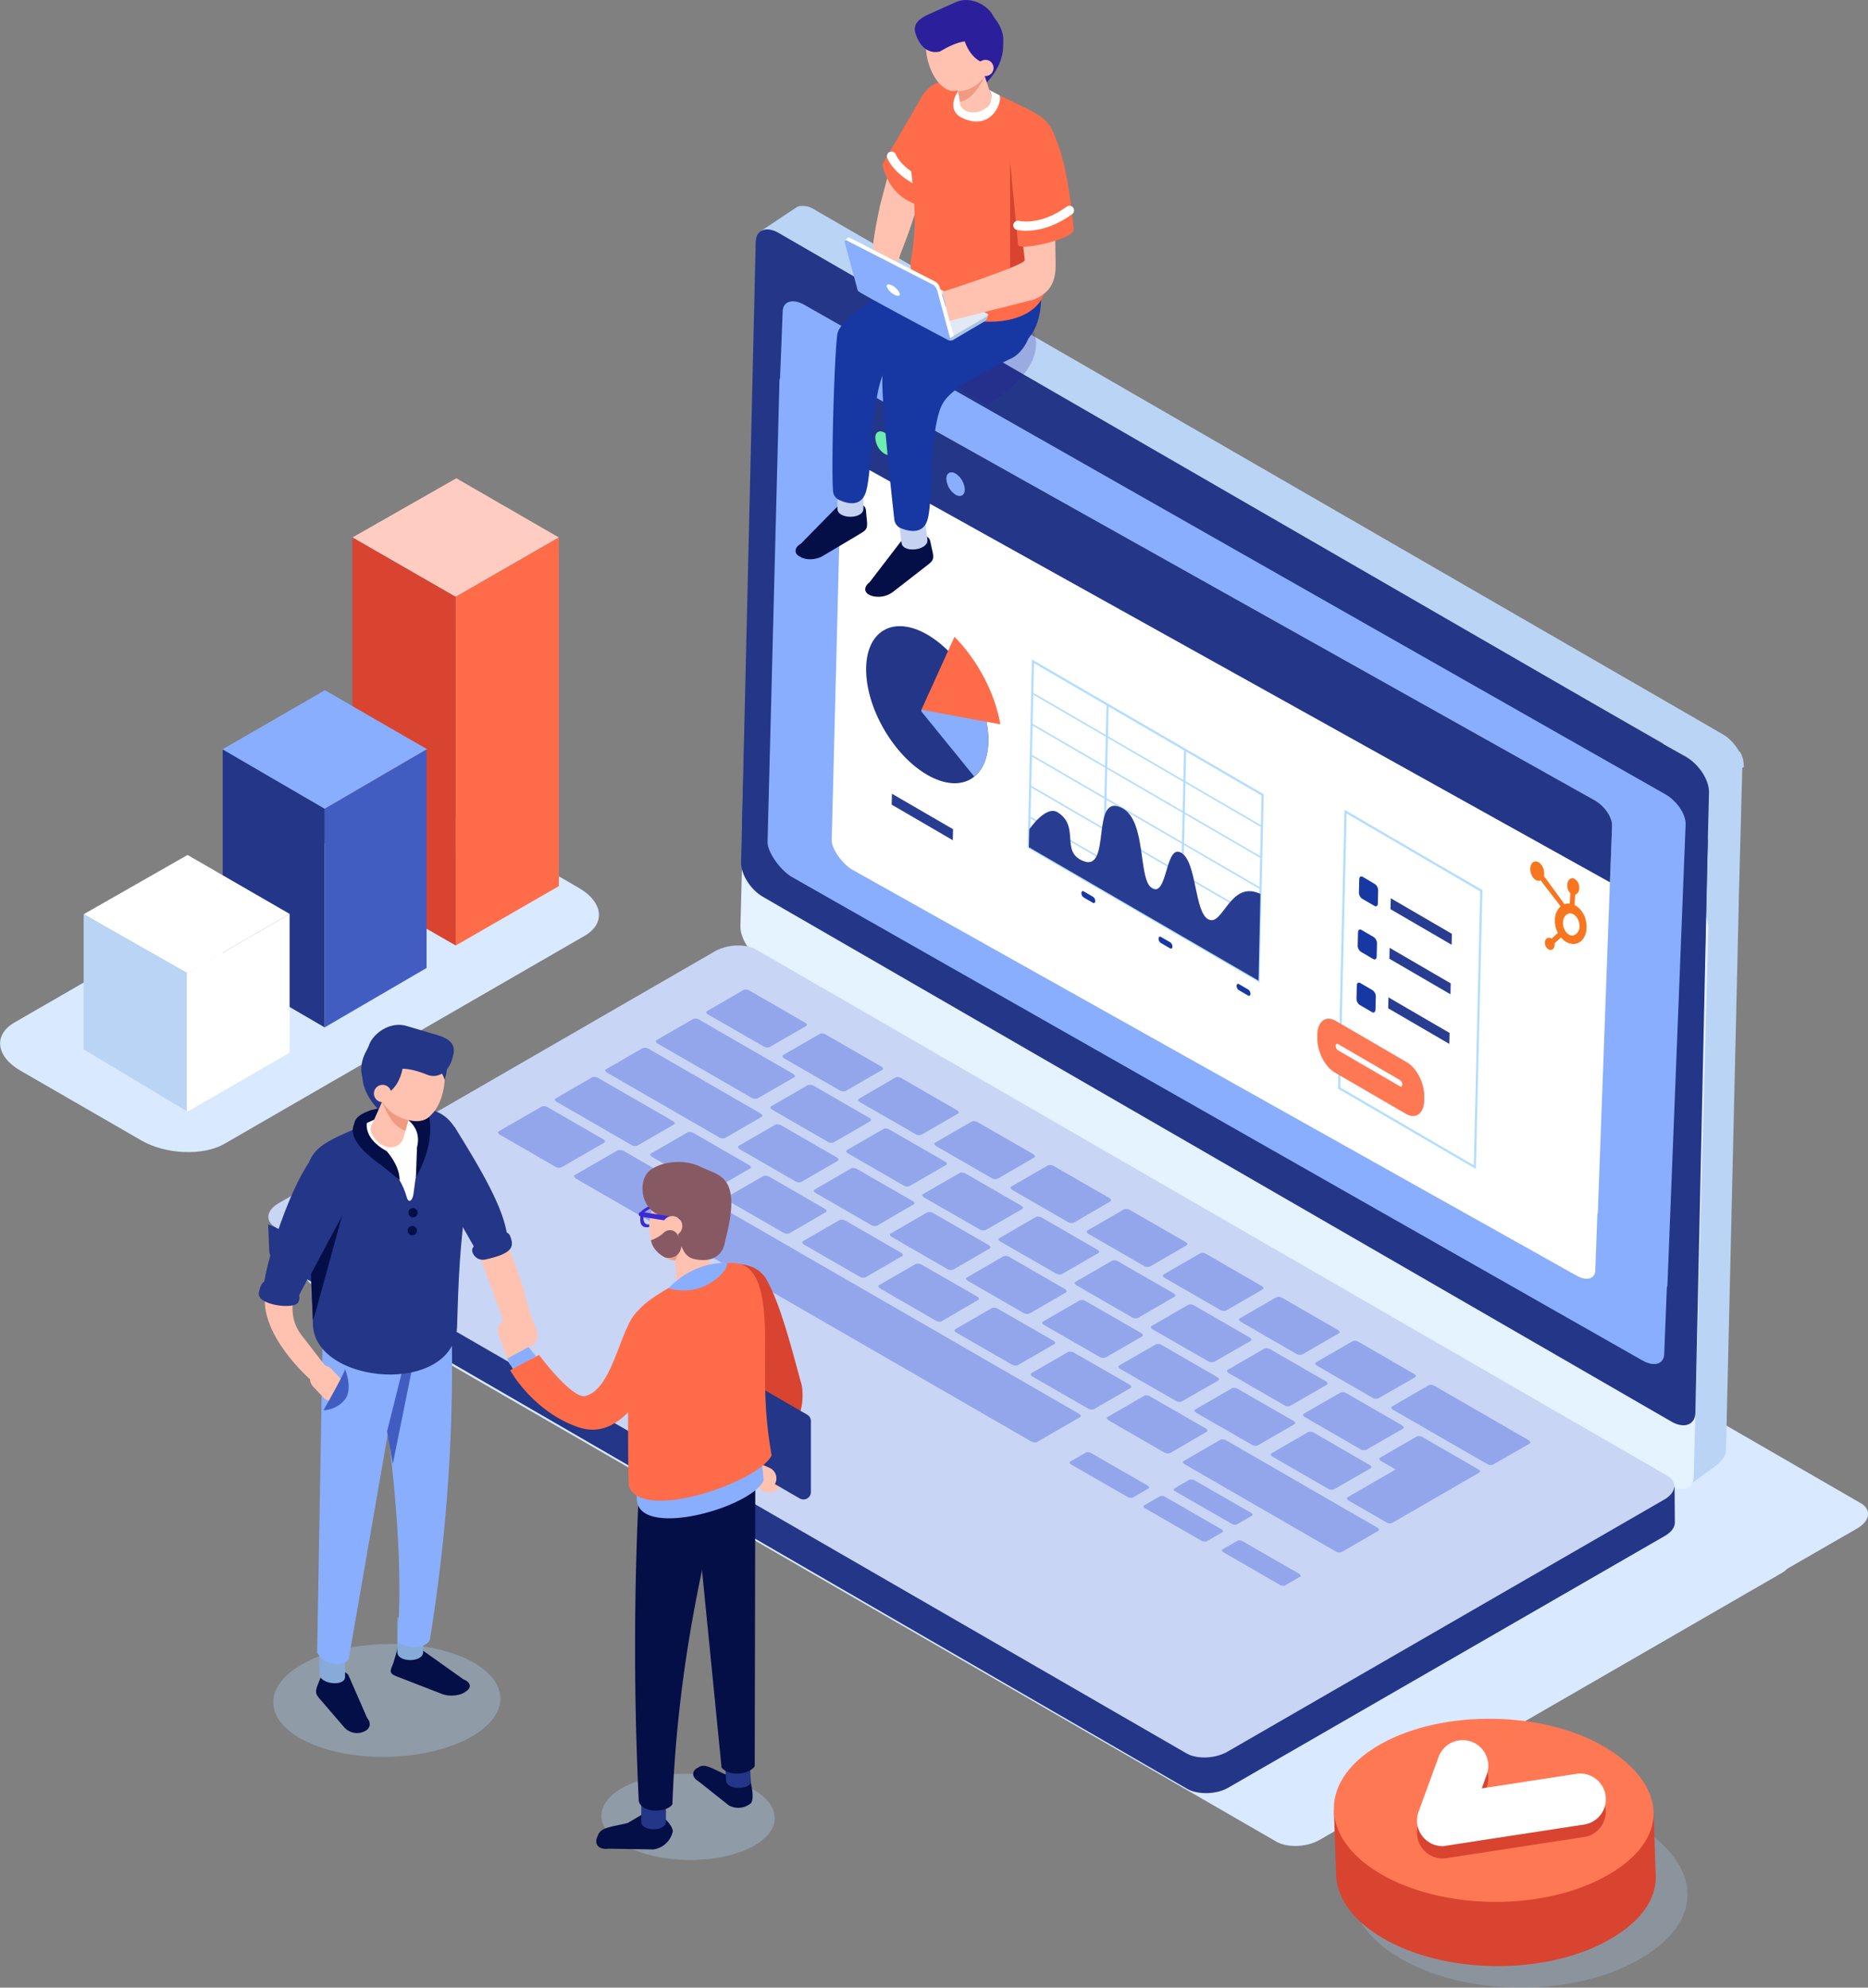 <svg xmlns="http://www.w3.org/2000/svg" viewBox="0 0 646.7 687.97"><rect x="0" y="0" width="646.7" height="687.97" fill="#808080" stroke="none"/><defs><style>.cls-1{isolation:isolate;}.cls-2{fill:#d9e9ff;}.cls-3{fill:#bad4f5;}.cls-4{fill:#e5f2ff;}.cls-5{fill:#233688;}.cls-6{fill:#89aefd;}.cls-7{fill:#c9d5f5;}.cls-8{fill:#94a6eb;}.cls-9{fill:#ffccc2;}.cls-10{fill:#ff6c4a;}.cls-11{fill:#d84430;}.cls-12{fill:#425dc1;}.cls-13,.cls-24{fill:#fff;}.cls-14,.cls-19,.cls-35{fill:#a8c4e5;}.cls-14{opacity:0.29;}.cls-14,.cls-19,.cls-30{mix-blend-mode:multiply;}.cls-15{fill:#ff7854;}.cls-16{fill:#040e47;}.cls-17{fill:#ffc2b0;}.cls-18{fill:#3b2ad1;}.cls-19{opacity:0.4;}.cls-20{fill:#86abd9;}.cls-21{fill:#875963;}.cls-22{fill:#f09a82;}.cls-23{fill:#6fedae;}.cls-24,.cls-27,.cls-28{stroke:#b3ddff;stroke-miterlimit:10;}.cls-24,.cls-27{stroke-width:0.76px;}.cls-25{fill:#283d92;}.cls-26{fill:#1737a2;}.cls-27,.cls-28,.cls-32{fill:none;}.cls-28{stroke-width:0.54px;}.cls-29{fill:#f8761f;}.cls-30,.cls-33{fill:#2c1f9c;}.cls-30{opacity:0.22;}.cls-31{fill:#c6d2f2;}.cls-32{stroke:#fff;stroke-linecap:round;stroke-linejoin:round;stroke-width:3.2px;}.cls-34{fill:#21ded5;}.cls-36{fill:#e1eaf4;}</style></defs><title>demonstration-hubspot</title><g class="cls-1"><g id="Calque_2" data-name="Calque 2"><g id="image"><path class="cls-2" d="M644.1,520.23,310.76,327.77c-3.86-2.22-10.66-1.94-15.11.63L135.91,420.62a9.8,9.8,0,0,0-2.11,1.6l-24.25,14c-4.45,2.57-4.94,6.5-1.08,8.72L441.81,637.4c3.86,2.23,10.66,2,15.11-.62l159.74-92.23a10.11,10.11,0,0,0,2.11-1.59L643,529C647.47,526.38,648,522.46,644.1,520.23Z"/><path class="cls-3" d="M603.68,265.51h0v-.11l0-.33,0-.27v-.07c0-.11,0-.22,0-.33l-.06-.32V264c0-.08,0-.16,0-.23s-.05-.22-.08-.32l0-.16,0-.06,0-.11c0-.1-.06-.21-.1-.32s-.06-.2-.1-.31h0a2.56,2.56,0,0,0-.12-.32l-.12-.32,0-.09,0-.06-.08-.18c0-.1-.09-.2-.14-.31l-.11-.23v0l0,0-.15-.29c0-.09-.09-.19-.14-.28l-.07-.12,0-.05L602,260l-.16-.29-.18-.29,0,0,0-.05-.2-.3-.18-.28-.13-.18-.06-.09-.33-.44-.11-.15v0l-.44-.54-.07-.08-.06-.07-.16-.18-.27-.3-.1-.11-.06-.05-.1-.11-.26-.27-.21-.2,0,0,0,0-.3-.26-.3-.27h0l-.3-.25-.32-.25,0,0,0,0-.24-.17-.32-.22-.09-.06,0,0h0l-.19-.13-.32-.19-7.61-4.4,0,0L282.76,73h0l-.46-.27h0l-.83-.48-.32-.16-.32-.16-.32-.14-.33-.13c-.11-.05-.22-.08-.33-.12l-.34-.11h-.06l-.3-.08-.15,0-.12,0h-.09c-.12,0-.24,0-.36-.06h0a3.07,3.07,0,0,0-.42,0h-.51l-.29,0-.15,0h0a3.39,3.39,0,0,0-.55.13h0l-.05,0a3.5,3.5,0,0,0-.65.3S263,80.22,263.22,80.14,575.9,257.36,575.9,257.36l-.28.17s8,4.23,8.07,4.3l.32.21a3.62,3.62,0,0,1,.32.22l.32.23.13.1.51.41h0l.49.43.06.06.46.44.06.07.43.45.08.08.4.47.21.25.24.3.27.36.17.24c.05.07.1.14.14.21l.26.38.06.1.32.52,0,.05c.11.18.21.37.31.56l0,.06c.1.18.19.36.28.55l0,.07.24.55,0,.08.21.55,0,.08c.07.19.13.37.19.55l0,.08c.06.19.11.37.16.55v.08c.05.18.09.36.13.55s0,.18,0,.27,0,.22,0,.33,0,.22,0,.33,0,.23,0,.34,0,.24,0,.36a2.72,2.72,0,0,1,0,.28s0,.18,0,.49l-.74,27.76-4.85,2.61.28.16-5.31,2.86,2.37,1.38.32.21.32.22.32.23.13.11c.17.13.34.26.5.4h0l.5.44.06.05.45.44.07.07.43.45.07.08c.14.16.28.31.41.47l.2.25.25.3c.09.12.18.24.26.37l.18.23.14.21.25.38a.36.36,0,0,1,.07.1l.32.52,0,.05c.11.18.21.37.31.56l0,.06c.1.18.19.37.28.55l0,.07c.09.18.17.37.25.55l0,.08c.08.19.15.37.22.55l0,.08c.07.19.13.37.19.55l0,.08c.06.19.11.37.15.55l0,.08a4.88,4.88,0,0,1,.12.55,2.56,2.56,0,0,1,.05.27l0,.2-3.79,141.83c0,.88-2.72,6.46-2,6l2-1.83-1.15,42.85c0,.89-2.71,6.46-2,6l2.73-3.54c-.49,1.23-.43,3.75-.11,3.56l9.7-7.12c1.55-1.42,3.07-2.86,3.13-5.12l4.36-186.65c0-.89.06-2.22.06-2.22a2.62,2.62,0,0,0,0-.28v-.28a.22.22,0,0,1,0-.08c0-.11,0-.22,0-.33l0-.27v-.07a.69.69,0,0,0,0-.13l1.16-43.4c0-.89.06-2.22.06-2.22a2.62,2.62,0,0,0,0-.28C603.69,265.67,603.68,265.59,603.68,265.51Z"/><path class="cls-4" d="M583.91,309.4c4.27,2.46,7.63,7.85,7.52,12l-5.08,189.68c-.1,4.18-3.66,5.57-7.92,3.1L263.86,332.51c-4.26-2.47-7.63-7.85-7.52-12l5.07-189.67c.11-4.18,3.66-5.57,7.93-3.11Z"/><path class="cls-5" d="M584.13,287.28c4.27,2.47,7.21,0,7.1,4.22l-4.29,197.55c-.1,4.19-4,5.51-8.29,3L264.09,310.39c-4.27-2.47-7.64-7.85-7.53-12l5.07-189.68c.12-4.18,3.66-5.57,7.93-3.11Z"/><path class="cls-5" d="M584.13,262.33c4.27,2.47,7.64,7.85,7.52,12l-4.71,189.74c-.1,4.18-4,5.5-8.29,3L264.09,285.44c-4.27-2.46-7.37,6.85-7.26,2.67l4.8-204.38c.12-4.18,3.66-5.57,7.93-3.1Z"/><path class="cls-6" d="M583.56,285.39c.14-3.5-3-8.2-7.07-10.5L278.54,105.55c-4.05-2.3-7.43-1.32-7.57,2.19l-.91,23a4,4,0,0,0-.22,1.26l-4.11,159.34c-.13,3.51,4.44,9.94,8.48,12.24l294.38,167.3c4,2.29,7.43,1.32,7.56-2.19l.91-23a4,4,0,0,0,.22-1.26Z"/><path class="cls-5" d="M579.83,527.09l-.09-12.47-12.09,7.74-2.59-6L262,341.41c-3.65-2.11-10.9-1.84-15.12.59l-131.3,75.33v-2.09l-19.94,9.69-2.8-1.14.38,9.21a4.29,4.29,0,0,0,2.31,3.55L410.91,619.11c3.65,2.11,10.09,2.08,14.3-.35l151.13-87.13c2.3-1.33,3.48-3,3.48-4.6Z"/><path class="cls-7" d="M410.74,606.87,95.36,424.78c-3.65-2.1-3.19-5.82,1-8.25l151.12-87.26c4.22-2.43,10.65-2.7,14.3-.59L577.19,510.77c3.65,2.1,3.19,5.82-1,8.25L425,606.27C420.83,608.71,414.39,609,410.74,606.87Z"/><path class="cls-8" d="M266.41,362.42a2.44,2.44,0,0,1-2.09-.25l-19.14-11c-.69-.4-.88-.94-.42-1.21l12.68-7.32a2.38,2.38,0,0,1,2.08.24l19.15,11.05c.69.4.88.93.42,1.2Z"/><path class="cls-8" d="M288.62,395.41a2.4,2.4,0,0,1-2.09-.24l-19.15-11.05c-.68-.4-.87-.94-.41-1.2l12.69-7.33a2.4,2.4,0,0,1,2.07.24l19.15,11.05c.7.4.88.94.43,1.2Z"/><path class="cls-8" d="M277.39,409.11a2.42,2.42,0,0,1-2.08-.25l-19.15-11.05c-.68-.39-.88-.93-.42-1.2l12.69-7.33a2.4,2.4,0,0,1,2.07.25l19.15,11.05c.69.39.88.93.43,1.19Z"/><path class="cls-8" d="M247,411.75a2.43,2.43,0,0,1-2.07-.24l-19.15-11.05c-.69-.4-.87-.94-.42-1.2l12.69-7.33a2.43,2.43,0,0,1,2.07.24l19.15,11.05c.69.39.87.94.42,1.2Z"/><path class="cls-8" d="M194.32,404.06a2.38,2.38,0,0,1-2.08-.24l-19.15-11.05c-.69-.4-.88-.94-.42-1.2L187.56,383a2.42,2.42,0,0,1,2.08.25l19.15,11.05c.69.39.87.94.42,1.2Z"/><path class="cls-8" d="M227.33,423.11a3,3,0,0,1-2.47-.47l-25.09-14.47c-.9-.52-1.26-1.16-.81-1.43l14.9-8.6a3.12,3.12,0,0,1,2.47.46l25.08,14.48c.91.52,1.27,1.17.82,1.43Z"/><path class="cls-8" d="M392.13,518.35a2.35,2.35,0,0,1-1.94-.32l-19.13-11c-.7-.4-1-.91-.58-1.13l5.51-3.18a2.38,2.38,0,0,1,1.95.33l19.14,11c.69.4.94.9.56,1.12Z"/><path class="cls-8" d="M417.71,533.5a2.39,2.39,0,0,1-1.94-.32l-19.13-11c-.7-.4-1-.9-.58-1.12l5.51-3.19a2.42,2.42,0,0,1,2,.34l19.13,11c.69.4.94.9.56,1.12Z"/><path class="cls-8" d="M444.83,548.8a2.39,2.39,0,0,1-1.91-.34l-19.14-11.05c-.69-.39-1-.9-.6-1.11l5.31-3.06a2.38,2.38,0,0,1,1.92.34l19.14,11c.69.4.95.9.59,1.11Z"/><path class="cls-8" d="M428.15,527.66a2.35,2.35,0,0,1-1.91-.34l-19.14-11c-.69-.4-1-.9-.6-1.12l5.31-3.06a2.42,2.42,0,0,1,1.92.34l19.14,11c.69.4.95.9.59,1.11Z"/><path class="cls-8" d="M359,499.11a2.44,2.44,0,0,1-2.09-.25L232.35,427c-.68-.4-.88-.94-.42-1.21l14.89-8.6a2.47,2.47,0,0,1,2.09.24L373.5,489.3c.69.4.88.94.43,1.2Z"/><path class="cls-8" d="M223.91,418.36s-.11,0-.2-.05l-14.63-8.45c-.08-.05-.13-.1-.1-.11l.93-.54s.12,0,.2.06l14.63,8.44c.08.05.13.1.1.12Z"/><path class="cls-8" d="M186.39,395.09a.13.13,0,0,1-.12,0l-6.21-3.58s0-.05,0-.07l.92-.53a.13.13,0,0,1,.12,0l6.21,3.59s0,.05,0,.07Z"/><path class="cls-8" d="M273.26,426.88a2.44,2.44,0,0,1-2.09-.24L252,415.59c-.68-.39-.88-.94-.43-1.2l12.69-7.33a2.43,2.43,0,0,1,2.09.24l19.14,11.05c.7.4.88.94.42,1.2Z"/><path class="cls-8" d="M299.62,442.1a2.45,2.45,0,0,1-2.08-.24L278.4,430.81c-.69-.4-.88-.94-.43-1.21l12.69-7.32a2.4,2.4,0,0,1,2.09.24l19.14,11.05c.68.39.87.93.42,1.2Z"/><path class="cls-8" d="M326,457.31a2.43,2.43,0,0,1-2.07-.24L304.76,446c-.68-.4-.87-.94-.42-1.2L317,437.49a2.45,2.45,0,0,1,2.08.24l19.15,11c.68.4.86.94.41,1.2Z"/><path class="cls-8" d="M352.35,472.52a2.38,2.38,0,0,1-2.08-.24l-19.15-11c-.69-.4-.87-.94-.42-1.2l12.69-7.33a2.42,2.42,0,0,1,2.08.25L364.62,464c.69.39.87.93.41,1.2Z"/><path class="cls-8" d="M378.71,487.74a2.45,2.45,0,0,1-2.09-.25l-19.14-11c-.68-.4-.87-.94-.41-1.2l12.68-7.33a2.41,2.41,0,0,1,2.08.24l19.14,11c.69.4.89.95.43,1.21Z"/><path class="cls-8" d="M405.08,502.94a2.38,2.38,0,0,1-2.08-.24l-19.14-11.05c-.69-.39-.88-.94-.43-1.2l12.69-7.33a2.44,2.44,0,0,1,2.09.25l19.14,11c.69.4.87.94.42,1.2Z"/><path class="cls-8" d="M464.46,537.21a2.42,2.42,0,0,1-2.08-.24l-52.16-30.1c-.69-.4-.88-.94-.42-1.2l12.68-7.33a2.4,2.4,0,0,1,2.09.24l52.16,30.1c.69.4.88.94.42,1.2Z"/><path class="cls-8" d="M303.63,424.23a2.36,2.36,0,0,1-2.07-.24l-19.15-11.05c-.69-.39-.88-.93-.42-1.19l12.69-7.34a2.44,2.44,0,0,1,2.07.25l19.15,11c.69.4.87.93.42,1.19Z"/><path class="cls-8" d="M330,439.45a2.42,2.42,0,0,1-2.08-.24l-19.15-11.06c-.68-.39-.88-.92-.42-1.19L321,419.63a2.43,2.43,0,0,1,2.07.24l19.15,11.05c.69.4.88.94.43,1.2Z"/><path class="cls-8" d="M356.36,454.67a2.46,2.46,0,0,1-2.08-.25l-19.14-11.05c-.68-.39-.89-.93-.43-1.2l12.69-7.33a2.46,2.46,0,0,1,2.08.25l19.14,11.05c.69.39.88.93.43,1.19Z"/><path class="cls-8" d="M382.72,469.88a2.4,2.4,0,0,1-2.07-.25l-19.15-11c-.69-.4-.88-.94-.42-1.2l12.69-7.33a2.43,2.43,0,0,1,2.07.24L395,461.35c.68.4.87.94.42,1.2Z"/><path class="cls-8" d="M409.1,485.09a2.42,2.42,0,0,1-2.08-.25l-19.15-11c-.69-.4-.88-.93-.42-1.2l12.69-7.33a2.43,2.43,0,0,1,2.07.24l19.15,11.06c.68.39.87.93.43,1.19Z"/><path class="cls-8" d="M435.45,500.29a2.36,2.36,0,0,1-2.07-.24l-19.14-11c-.7-.4-.89-.94-.43-1.2l12.69-7.34a2.43,2.43,0,0,1,2.08.25l19.14,11c.69.4.87.93.42,1.19Z"/><path class="cls-8" d="M461.81,515.51a2.43,2.43,0,0,1-2.07-.24l-19.15-11.06c-.68-.39-.87-.92-.41-1.19l12.69-7.33a2.41,2.41,0,0,1,2.06.24L474.08,507c.69.4.87.94.42,1.2Z"/><path class="cls-8" d="M314.86,410.54a2.38,2.38,0,0,1-2.08-.24l-19.15-11.05c-.68-.39-.87-.93-.41-1.2l12.69-7.33A2.43,2.43,0,0,1,308,391L327.12,402c.69.4.88.94.43,1.2Z"/><path class="cls-8" d="M341.22,425.75a2.38,2.38,0,0,1-2.08-.24l-19.15-11c-.68-.4-.88-.94-.41-1.21l12.69-7.33a2.4,2.4,0,0,1,2.07.25l19.15,11.05c.68.39.87.93.42,1.19Z"/><path class="cls-8" d="M367.59,441a2.41,2.41,0,0,1-2.09-.25l-19.15-11c-.68-.4-.87-.94-.41-1.2l12.69-7.33a2.39,2.39,0,0,1,2.07.24l19.14,11.05c.7.4.88.94.43,1.2Z"/><path class="cls-8" d="M393.94,456.18a2.39,2.39,0,0,1-2.07-.24l-19.15-11.05c-.69-.4-.88-.94-.42-1.2L385,436.36a2.42,2.42,0,0,1,2.08.24l19.14,11c.69.4.87.94.42,1.2Z"/><path class="cls-8" d="M420.32,471.38a2.4,2.4,0,0,1-2.08-.23l-19.15-11c-.69-.4-.87-.94-.41-1.2l12.69-7.33a2.4,2.4,0,0,1,2.07.24l19.15,11.05c.68.39.86.93.41,1.19Z"/><path class="cls-8" d="M446.69,486.6a2.42,2.42,0,0,1-2.1-.24l-19.14-11.05c-.68-.39-.87-.93-.41-1.2l12.69-7.33a2.43,2.43,0,0,1,2.07.24l19.14,11.05c.7.4.88.94.43,1.2Z"/><path class="cls-8" d="M473,501.81a2.38,2.38,0,0,1-2.08-.24l-19.14-11.05c-.69-.39-.88-.93-.42-1.2L464.09,482a2.4,2.4,0,0,1,2.07.25l19.15,11.05c.68.39.87.93.42,1.19Z"/><path class="cls-8" d="M262.26,380.19a2.4,2.4,0,0,1-2.09-.24L227.7,361.22c-.69-.4-.88-.94-.41-1.21L240,352.68a2.4,2.4,0,0,1,2.07.25l32.47,18.74c.69.39.88.93.42,1.19Z"/><path class="cls-8" d="M516.88,506.93a2.4,2.4,0,0,1-2.09-.24L482.33,488c-.68-.39-.88-.94-.42-1.2l12.69-7.33a2.39,2.39,0,0,1,2.07.24l32.47,18.73c.69.4.88.94.42,1.21Z"/><path class="cls-8" d="M251,393.89a2.39,2.39,0,0,1-2.08-.25l-38.7-22.33c-.69-.4-.89-.94-.43-1.2l12.69-7.33a2.45,2.45,0,0,1,2.08.24l38.7,22.34c.7.4.88.94.43,1.2Z"/><path class="cls-8" d="M220.65,396.54a2.42,2.42,0,0,1-2.08-.25l-25.8-14.89c-.69-.4-.88-.94-.43-1.2L205,372.87a2.45,2.45,0,0,1,2.08.24L232.92,388c.69.39.88.94.42,1.2Z"/><path class="cls-8" d="M292.77,377.63a2.41,2.41,0,0,1-2.09-.25l-19.13-11c-.69-.4-.88-.94-.43-1.2l12.69-7.33a2.45,2.45,0,0,1,2.08.24L305,369.1c.7.4.89.93.43,1.2Z"/><path class="cls-8" d="M319,392.76a2.38,2.38,0,0,1-2.08-.24l-19.15-11c-.68-.4-.88-.94-.42-1.2L310,372.94a2.44,2.44,0,0,1,2.09.24l19.14,11.05c.69.4.89.94.43,1.2Z"/><path class="cls-8" d="M345.37,408a2.42,2.42,0,0,1-2.08-.24l-19.15-11.05c-.68-.39-.87-.93-.41-1.2l12.68-7.32a2.38,2.38,0,0,1,2.08.24l19.15,11c.69.4.87.94.41,1.2Z"/><path class="cls-8" d="M371.74,423.19a2.47,2.47,0,0,1-2.09-.24L350.52,411.9c-.69-.4-.88-.94-.42-1.2l12.68-7.33a2.45,2.45,0,0,1,2.09.25l19.13,11c.69.4.88.94.42,1.2Z"/><path class="cls-8" d="M398.09,438.4a2.39,2.39,0,0,1-2.07-.24l-19.14-11.05c-.7-.4-.88-.94-.43-1.2l12.69-7.33a2.42,2.42,0,0,1,2.08.25l19.14,11c.7.4.88.93.42,1.2Z"/><path class="cls-8" d="M424.47,453.61a2.45,2.45,0,0,1-2.08-.24l-19.15-11.05c-.68-.4-.87-.94-.41-1.2l12.68-7.33a2.42,2.42,0,0,1,2.08.24l19.15,11.05c.68.39.87.93.41,1.2Z"/><path class="cls-8" d="M450.83,468.82a2.38,2.38,0,0,1-2.08-.24l-19.14-11.05c-.7-.4-.89-.94-.43-1.2L441.86,449a2.4,2.4,0,0,1,2.09.24l19.15,11.05c.69.4.88.94.42,1.2Z"/><path class="cls-8" d="M477.19,484a2.38,2.38,0,0,1-2.07-.23L456,472.74c-.68-.39-.87-.93-.41-1.2l12.68-7.32a2.38,2.38,0,0,1,2.07.23l19.16,11.06c.69.39.87.93.41,1.19Z"/><path class="cls-8" d="M492.52,497.45a2.91,2.91,0,0,0-1.12-.37,1.54,1.54,0,0,0-.94.13l-12.69,7.33a.44.44,0,0,0-.23.55,1.49,1.49,0,0,0,.63.65l5,2.88-16.64,9.61a.42.42,0,0,0-.21.55,1.33,1.33,0,0,0,.64.65l12.9,7.44a3,3,0,0,0,1.12.38,1.54,1.54,0,0,0,1-.13L512.1,509.7a.42.42,0,0,0,.21-.55,1.32,1.32,0,0,0-.64-.65Z"/><path class="cls-8" d="M217.22,390.36a.36.36,0,0,1-.2-.06l-14.63-8.45c-.08,0-.13-.09-.1-.11l.93-.54a.33.33,0,0,1,.2.06l14.63,8.45c.08,0,.13.1.1.11Z"/><path class="cls-2" d="M77.68,395.91l124.71-72c7.36-4.25,6.43-11.74-2.07-16.64L158.5,283.11c-8.49-4.9-21.47-5.44-28.82-1.19L5,353.92c-7.35,4.25-6.42,11.74,2.07,16.65l41.82,24.14C57.35,399.62,70.32,400.15,77.68,395.91Z"/><polygon class="cls-9" points="157.75 206.59 193.48 186.03 157.98 165.54 122.01 186.03 157.75 206.59"/><polygon class="cls-10" points="193.48 186.03 193.48 231.05 193.48 306.7 157.78 327.26 157.75 206.59 193.48 186.03"/><polygon class="cls-11" points="157.75 206.59 157.78 327.26 122.01 306.7 122.01 186.03 157.75 206.59"/><polygon class="cls-6" points="112.39 279.95 147.87 259.33 112.48 238.9 76.86 259.46 112.39 279.95"/><polygon class="cls-12" points="112.39 355.6 147.68 335.04 147.68 259.39 112.39 279.95 112.39 355.6"/><polygon class="cls-5" points="112.39 355.6 77.09 335.04 77.09 259.39 112.39 279.95 112.39 355.6"/><polygon class="cls-13" points="64.7 336.91 100.32 316.35 64.93 295.92 28.96 316.44 64.7 336.91"/><polygon class="cls-3" points="65.33 385 28.96 363.2 28.96 316.44 65.33 337 65.33 385"/><polygon class="cls-13" points="64.65 384.92 64.65 336.91 100.26 316.35 100.26 364.35 64.65 384.92"/><path class="cls-14" d="M566.65,631.68c-22.34-13.4-58.9-14-81.67-1.36s-23.11,33.75-.78,47.15,58.5,14,81.68,1.62C591.38,665.47,589,645.07,566.65,631.68Z"/><path class="cls-11" d="M556.54,627.06c-21.21-12.72-55.94-13.3-77.56-1.29s-22,32.06-.75,44.78,55.56,13.3,77.58,1.54C580,659.16,577.75,639.78,556.54,627.06Z"/><path class="cls-11" d="M462.54,648.26c0-.39-.74-21.67-.74-21.67H572.47l.74,23.48L539.5,663.74Z"/><path class="cls-15" d="M555.79,604.83c-21.21-12.72-55.93-13.3-77.55-1.29s-22,32.06-.75,44.78,55.56,13.3,77.58,1.54C579.28,636.93,577,617.55,555.79,604.83Z"/><path class="cls-11" d="M499.47,643.25a8.87,8.87,0,0,1-8.34-11.92l6.81-18.61a8.88,8.88,0,1,1,16.67,6.1l-1.64,4.5,32.51-5a8.88,8.88,0,1,1,2.69,17.55l-47.36,7.26A8.73,8.73,0,0,1,499.47,643.25Z"/><path class="cls-13" d="M499.47,639A8.89,8.89,0,0,1,491.13,627l6.81-18.61a8.88,8.88,0,1,1,16.67,6.1L513,619l32.51-5a8.88,8.88,0,1,1,2.69,17.55l-47.36,7.26A8.75,8.75,0,0,1,499.47,639Z"/><path class="cls-16" d="M130.7,383.73s-7.62,1.31-8,5.12a42.07,42.07,0,0,0,0,7.4l25.46-2.75L146.61,383Z"/><path class="cls-17" d="M165.61,410.09s17.13,30.87,18.38,50c0,0-4.76,10.49-8.24,1.17-8.49-22.73-14.36-42.2-21.17-49.94S165.61,410.09,165.61,410.09Z"/><path class="cls-18" d="M225.5,424.48a10.44,10.44,0,0,0,6.86-7.25l0,0,.28-1.75c-5.82-.23-10.51,3.63-10.51,3.63S219.78,426.34,225.5,424.48Zm-2.5-4.81s3.74-3.05,8.18-2.81l-.29,1.33a7.76,7.76,0,0,1-5.1,5.39C221.53,425,223,419.67,223,419.67Z"/><path class="cls-17" d="M276.77,478.4c.64,2.81.88,4.49.13,7.24-2.49,9.17-5.31,17.74-6.38,27.3-.54,4.81-8.17,4.87-7.62,0a128,128,0,0,1,5.53-26.12c.53-1.6,1.12-3.18,1.72-4.75-.55,1.44.19,2.5-.1,1.22-.18-.8-.35-1.61-.53-2.42C266.71,468.3,273.82,465.35,276.77,478.4Z"/><path class="cls-11" d="M265.23,442.63c5,8.78,8.69,23.63,12,35.66,1.26,3.31.54,11.89-1.56,11.75l-7.09-4.6c-1.73-.11-5-3.85-5.83-6.62l-8.9-30.58c-1.44-5-.38-9.25,2.47-9.89l-4.2.47C252.62,437,261.43,436.4,265.23,442.63Z"/><path class="cls-5" d="M241.66,498.32l35.2,20.32a2.58,2.58,0,0,0,3.88-2.24V491.89a2.57,2.57,0,0,0-1.29-2.24l-35.2-20.33a2.59,2.59,0,0,0-3.88,2.24v24.52A2.59,2.59,0,0,0,241.66,498.32Z"/><path class="cls-17" d="M260.71,514.11l2.56,1.16a3.94,3.94,0,0,0,5.2-2h0a4,4,0,0,0-2-5.2L264,507a3.94,3.94,0,0,0-5.2,2h0A3.93,3.93,0,0,0,260.71,514.11Z"/><ellipse class="cls-19" cx="133.88" cy="588.57" rx="39.32" ry="19.53" transform="translate(-12.66 3.02) rotate(-1.24)"/><path class="cls-16" d="M127.13,594.68l-6.57-15c-1.11-1.29-4.19-2.36-6.49-2.43a2.87,2.87,0,0,0-2.54,2l-1,2.57c-1.52,3.67-1.42,4.26,0,6l8.7,10.11a5.93,5.93,0,0,0,6.3,1.59l.56-.23C128.16,598.45,128.6,596.38,127.13,594.68Z"/><path class="cls-20" d="M110.59,579.4c0,3.56,8.9,4.51,8.88,1l0-11.57-8.89-.95Z"/><path class="cls-16" d="M160.42,581.24l-14.66-10.4a11.57,11.57,0,0,0-6.88-.37c-1.2.28-1.37-.62-1.33.5l-1.38,4.66c-1.26,3.1-1.62,3.61,1.93,4.9l14.82,5.75c2.49,1,6.1.71,8-.58l.54-.36C163.39,584.05,162.92,582.21,160.42,581.24Z"/><path class="cls-20" d="M137.56,571.84c0,3.67,8.93,3.67,8.93,0V559.9h-8.93Z"/><path class="cls-6" d="M137.58,568.24c3.53,2.54,9.32,2.48,11.21-.48a589.58,589.58,0,0,0,7.48-111.67l-27.87-8.33C134,493.18,140.44,533.38,137.58,568.24Z"/><path class="cls-6" d="M109.79,572c2.52,4.36,8.85,5.07,10.91,2.34l20.93-120.49-29.72-2.26Z"/><path class="cls-12" d="M134,495.43l2,11.23,6.8-33.64c-1.38.42-1.4-1.27-2.94-1Z"/><path class="cls-17" d="M118.36,422.46c-6.64,7.86-9.93,11.67-15.14,22.45-3.41,7-1.92,13.14,1,17,4,5.24,8.65,11.15,8.65,11.15l-5.16,4.69S89,461.65,92,446.89L103,411.94Z"/><path class="cls-17" d="M108.43,474.37l.84-.79a4.06,4.06,0,0,1,5.7.46l3.29,3.48a4.07,4.07,0,0,1,.12,5.72l-.84.78a4.07,4.07,0,0,1-5.7-.45l-3.29-3.49A4.06,4.06,0,0,1,108.43,474.37Z"/><path class="cls-5" d="M157.34,390c8.85,14.19,17.34,28.47,18.3,38.17-2.32,8.12-4.56,3.61-10.24,5.62l-17-29.8,4.65-7.8Z"/><path class="cls-5" d="M158.27,458c.44-14,.82-27.07,3.45-44.49.76-24.22-8.11-33.47-23.54-28.38l-6.36,1.48c-18.73,9.34-28.06,8.55-25.38,28.14l1.89,42.83C107.64,479.52,158.64,483.84,158.27,458Z"/><polygon class="cls-16" points="118.36 420.96 109.39 453.68 108.34 456.86 107.67 440.93 118.36 420.96"/><path class="cls-5" d="M120,417.12,102.64,450c-1.37,2-11.44-1.13-11.32-4.63C91.57,438,103.05,400,114,395.25,122.87,391.39,125.16,405.39,120,417.12Z"/><path class="cls-17" d="M181.29,473.6h0a4.14,4.14,0,0,0,2.45-5.3l-3.37-9.16a4.14,4.14,0,0,0-5.3-2.46h0a4.14,4.14,0,0,0-2.45,5.3l3.36,9.17A4.16,4.16,0,0,0,181.29,473.6Z"/><path class="cls-17" d="M183.41,466.1h0a4.15,4.15,0,0,0,2.45-5.3l-3.37-9.17a4.14,4.14,0,0,0-5.3-2.45h0a4.14,4.14,0,0,0-2.45,5.3l3.37,9.16A4.14,4.14,0,0,0,183.41,466.1Z"/><ellipse class="cls-19" cx="238.2" cy="628.82" rx="14.91" ry="30.01" transform="translate(-394.75 855.83) rotate(-88.98)"/><path class="cls-16" d="M258,615l-7-.88c-4.7-2.13-6.9-3.73-9-2.52l-.6.34c-2.09,1.21-1.83,3.34.59,4.74l10.34,8.21a6.81,6.81,0,0,0,7.61-.74s1.15-1,.33-5.43C259.78,616.24,260,616.15,258,615Z"/><path class="cls-16" d="M224.49,626.75,217.28,631c-5.93,1.39-9.14,1.48-10.23,4.12l-.31.75c-1.09,2.63.69,4.44,4,4l15.58.25a8.06,8.06,0,0,0,6.59-6.17s.33-1.81-3.61-5.32C227,626.61,227.11,626.4,224.49,626.75Z"/><path class="cls-5" d="M222,630.51c0,3.52,8.55,3.52,8.55,0V619.08H222Z"/><path class="cls-16" d="M221.13,623.28c.85,4.46,9.77,4.14,11.65,1.25,1.39-38.54,8.1-78.57,19.87-119.34H221.76A1116.06,1116.06,0,0,0,221.13,623.28Z"/><path class="cls-5" d="M251.4,616.43c.19,3.19,8.75,3.19,8.55,0l-.63-10.35h-8.56Z"/><path class="cls-16" d="M249.81,611.83c3.26,3.52,10.06,2,11.47-.53l.21-103.25-21.65,3.19Z"/><path class="cls-17" d="M232.49,431.08c2.16,7.53,7.76,9.65,12.51,4.73s6.84-15,4.68-22.54-7.76-9.66-12.51-4.74S230.32,423.54,232.49,431.08Z"/><path class="cls-17" d="M225.07,427.92c1.72,7.65,9.62,10.84,14.65,6.21s7.71-14.59,6-22.23-7.18-10.09-12.21-5.46S223.36,420.28,225.07,427.92Z"/><path class="cls-17" d="M242.82,450.43l.8-.18a5.1,5.1,0,0,0,3.86-6.07l-3.43-15.38A5.1,5.1,0,0,0,238,425l-.81.18a5.1,5.1,0,0,0-3.85,6.07l1.13,15.26C235.05,449.18,240.09,451,242.82,450.43Z"/><path class="cls-21" d="M251,429.66s-.52,8.16-10.51,6.16c-7.16-1.44-3.68-13.2-10.83-14.8-7.86-1.76-8.73-11.65-5.38-15.24s12.21-5,18.38-1.87S257.22,406.48,251,429.66Z"/><path class="cls-22" d="M233.77,436.26l.92-1.84a5.17,5.17,0,0,1-4.28.86A6.62,6.62,0,0,0,233.77,436.26Z"/><path class="cls-18" d="M221.8,421.1l12.74,2a.84.84,0,0,0,1-.69h0a.84.84,0,0,0-.7-.95l-12.74-2a.83.83,0,0,0-.95.69h0A.84.84,0,0,0,221.8,421.1Z"/><path class="cls-17" d="M229.39,425.1A3.45,3.45,0,1,0,232,421,3.46,3.46,0,0,0,229.39,425.1Z"/><path class="cls-21" d="M236,430.2s.28,6-5.63,5.08c0,0-4.25-1.82-5-6a13.16,13.16,0,0,0,4.53-2.7,3,3,0,0,1,4.73.88Z"/><path class="cls-6" d="M264.36,512.47c-.61-15.19-17-73.75-17-73.75a28.87,28.87,0,0,0-5.87,2.27c-19.8,10.2-21.27,13.24-20.4,25.08-.09,19.49-1,42.62-.63,52.21C219.86,533.1,259.84,522.11,264.36,512.47Z"/><path class="cls-10" d="M267.13,503.74c-2.42-14.34-2.32-22.09-2.29-37.42C265.31,438.76,259,435,247.52,438a42.72,42.72,0,0,0-5.59,2.12c-19.63,10.43-24.88,13.62-24.22,25.08-.41,18.91-.3,39.63-.06,48.93C221.44,527.13,262.52,513.22,267.13,503.74Z"/><path class="cls-6" d="M231.42,445.9s7.23,2.4,13.84-1.44,6.57-7.3,6.57-7.3S241,435.92,231.42,445.9Z"/><polygon class="cls-6" points="182.97 466.23 175.64 470.21 177.74 474.26 185.53 469.41 182.97 466.23"/><path class="cls-10" d="M229.44,466.77s-9.92,33.87-29.26,27.21c-15.76-5.43-23.58-19.72-23.58-19.72l10-5.29S198,484.3,202.64,483.18c10.47-2.55,12.45-28,19.66-30.22C226.41,451.68,229.44,466.77,229.44,466.77Z"/><path class="cls-5" d="M102,446.15s2.58,1.89,1.28,4.58-14.65,1-13.67-3.33S91.4,441.25,102,446.15Z"/><path class="cls-5" d="M168,435.94a3.77,3.77,0,0,1-4.53-2.94s0-.06,0-.09c-.5-2.93,11.35-9.3,13.06-5.24C178.12,431.49,177.62,433.85,168,435.94Z"/><path class="cls-13" d="M124,390.07s-1.15,6.6,8.38,12.37c4.92,3,7.28,7.86,8.42,11.9.66,2.36,2.06,1.23,2.37-1.24.82-6.41,1.08-8.27,2.53-13,2.34-7.65-.73-19.11-1.15-19.2S124,390.07,124,390.07Z"/><circle class="cls-16" cx="142.98" cy="419.75" r="1.61"/><path class="cls-16" d="M144.36,425.93a1.61,1.61,0,1,1-1.61-1.6A1.61,1.61,0,0,1,144.36,425.93Z"/><path class="cls-16" d="M137.42,385.38s9.19,3.08,6.94,11.74L144,407.41s7.34-11.56,4.17-22.53S137.42,385.38,137.42,385.38Z"/><path class="cls-5" d="M141.56,386.08s-2.09,2.53-3.26,2.94-15.57-8.32-12.46-20.72c2-7.85,16.84-3.91,16.84-3.91Z"/><path class="cls-17" d="M133.34,396.75l.72.2a4.56,4.56,0,0,0,5.62-3.16l3.83-13.62a4.57,4.57,0,0,0-3.16-5.63l-.71-.2A4.57,4.57,0,0,0,134,377.5l-5.6,12.55C127.73,392.47,130.93,396.07,133.34,396.75Z"/><path class="cls-22" d="M141.44,387.52a12.48,12.48,0,0,1-9.25-6.62s2.83,9.11,8.18,10.43Z"/><path class="cls-16" d="M128.81,384.08s-6.62,7.89,5.07,14.37c0,0,4.48,4.83,4.47,10,0,0-3.9-3.2-6.16-5S113,390.81,128.81,384.08Z"/><path class="cls-17" d="M138.9,381.66c2.27,6.42,7.23,8,11.09,3.46s5.16-13.37,2.89-19.79-7.23-8-11.09-3.46S136.64,375.24,138.9,381.66Z"/><path class="cls-17" d="M131.89,380c2.27,6.42,13.17,10.7,17,6.19s1.4-15.71-.87-22.13-7.23-8-11.09-3.45S129.63,373.58,131.89,380Z"/><path class="cls-5" d="M139.74,364.85s1,12.58-9,15.06c0,0-11-6.85-2.35-18.64,7.6-10.4,19-1.91,19-1.91Z"/><path class="cls-5" d="M153.94,373.78a12,12,0,0,0-7.61-7.91l5.26-2.9S156.82,364.35,153.94,373.78Z"/><path class="cls-5" d="M134.3,372c2.28-2.86,6.93-2.67,13.47-.06a6,6,0,0,0,3.14.42c5-.85,5.91-6.93,5.91-6.93,1.2-4.05-1.44-6-5.49-7.19l-10.54-3.12c-6-1.81-12,2.94-13.16,7l-.3.66C126.13,366.86,130.25,370.84,134.3,372Z"/><path class="cls-17" d="M129.62,379.48a3,3,0,1,0,1.83-3.82A3,3,0,0,0,129.62,379.48Z"/><path class="cls-12" d="M112,488.1s7.36-12.92,7.46-14.23c0,0,2.8,6.74,0,10.48A10,10,0,0,1,112,488.1Z"/><path class="cls-13" d="M558.07,285.84c.11-2.94-2.59-6.89-6-8.82L298.29,134.83c-3.44-1.93-6.32-1.1-6.43,1.84l-3.92,154.14c-.11,2.95,3.79,8.35,7.24,10.28L545.87,441.56c3.44,1.93,6.32,1.11,6.42-1.83l.71-19.29a3.72,3.72,0,0,0,.18-1.06Z"/><path class="cls-5" d="M557.36,305.38l.74-19.54c.11-2.94-2.59-6.89-6-8.82L298.32,134.83c-3.44-1.93-6.32-1.1-6.43,1.84l-.77,20.53Z"/><path class="cls-23" d="M309.4,155.23c0,2-1.43,2.83-3.19,1.82a7,7,0,0,1-3.18-5.5c0-2,1.42-2.83,3.18-1.81A7,7,0,0,1,309.4,155.23Z"/><path class="cls-10" d="M321.68,162.32c0,2-1.43,2.83-3.19,1.82a7,7,0,0,1-3.18-5.5c0-2,1.42-2.83,3.18-1.81A7,7,0,0,1,321.68,162.32Z"/><path class="cls-6" d="M334,169.41c0,2-1.42,2.84-3.18,1.82a7,7,0,0,1-3.19-5.5c0-2,1.43-2.83,3.19-1.81A7,7,0,0,1,334,169.41Z"/><g id="Groupe_2346" data-name="Groupe 2346"><path id="Tracé_2861" data-name="Tracé 2861" class="cls-24" d="M465.83,280.93l-2.23,95.66,47,27.38,2.23-95.66Z"/><path id="Tracé_2862" data-name="Tracé 2862" class="cls-25" d="M502.55,327l-21.16-12.31.09-3.79,21.15,12.31Z"/><path id="Tracé_2863" data-name="Tracé 2863" class="cls-25" d="M502.15,344.15,481,331.84l.09-3.78,21.15,12.31Z"/><path id="Tracé_2864" data-name="Tracé 2864" class="cls-25" d="M501.75,361.32,480.59,349l.09-3.79,21.15,12.31Z"/><path id="Tracé_2865" data-name="Tracé 2865" class="cls-26" d="M475.85,313.56l-4.27-2.48a2.69,2.69,0,0,1-1.11-2.22l.1-4.5c0-.85.56-1.25,1.19-.88L476,306a2.71,2.71,0,0,1,1.11,2.21l-.1,4.51C477,313.54,476.48,313.93,475.85,313.56Z"/><path id="Tracé_2866" data-name="Tracé 2866" class="cls-26" d="M475.42,331.94l-4.26-2.48a2.7,2.7,0,0,1-1.12-2.22l.11-4.5c0-.85.55-1.25,1.18-.88l4.27,2.49a2.68,2.68,0,0,1,1.11,2.21l-.1,4.51C476.59,331.92,476.06,332.31,475.42,331.94Z"/><path id="Tracé_2867" data-name="Tracé 2867" class="cls-26" d="M475,350.32l-4.26-2.48a2.7,2.7,0,0,1-1.12-2.22l.11-4.5c0-.85.55-1.25,1.19-.88l4.26,2.49a2.69,2.69,0,0,1,1.12,2.21l-.11,4.5C476.16,350.3,475.63,350.69,475,350.32Z"/><path id="Tracé_2868" data-name="Tracé 2868" class="cls-15" d="M486.76,385.55,462,371.15c-3.37-2-6.05-7.28-5.94-11.82l0-1.33c.1-4.53,2.95-6.64,6.33-4.68l24.74,14.4c3.38,2,6.05,7.28,5.94,11.82l0,1.33C493,385.41,490.14,387.51,486.76,385.55Z"/><path id="Tracé_2869" data-name="Tracé 2869" class="cls-13" d="M484.65,376l-21.47-12.49a1.87,1.87,0,0,1-.77-1.54h0c0-.59.38-.86.82-.6l21.47,12.49a1.87,1.87,0,0,1,.77,1.54h0C485.46,376,485.09,376.29,484.65,376Z"/></g><g id="Groupe_2348" data-name="Groupe 2348"><path id="Tracé_2870" data-name="Tracé 2870" class="cls-13" d="M445.85,273.72l0-1.47-94.21-54.74-1.94,86.63L444,358.89Z"/><g id="Groupe_2347" data-name="Groupe 2347"><path id="Tracé_2871" data-name="Tracé 2871" class="cls-27" d="M435.68,339.42l-79.51-46.21,1.44-64.31,79.51,46.21Z"/><line id="Ligne_118" data-name="Ligne 118" class="cls-27" x1="383.44" y1="243.91" x2="382" y2="308.22"/><line id="Ligne_119" data-name="Ligne 119" class="cls-27" x1="410.28" y1="259.51" x2="408.84" y2="323.82"/><line id="Ligne_120" data-name="Ligne 120" class="cls-28" x1="357.36" y1="239.9" x2="436.87" y2="286.1"/><line id="Ligne_121" data-name="Ligne 121" class="cls-28" x1="357.12" y1="250.62" x2="436.63" y2="296.82"/><line id="Ligne_122" data-name="Ligne 122" class="cls-28" x1="356.88" y1="261.34" x2="436.39" y2="307.54"/><line id="Ligne_123" data-name="Ligne 123" class="cls-28" x1="436.15" y1="318.26" x2="356.65" y2="272.06"/><line id="Ligne_124" data-name="Ligne 124" class="cls-28" x1="435.91" y1="328.98" x2="356.41" y2="282.77"/></g><path id="Tracé_2872" data-name="Tracé 2872" class="cls-26" d="M378.38,312.49l-3.24-1.88a1.79,1.79,0,0,1-.75-1.49h0c0-.58.37-.84.8-.59l3.23,1.88a1.82,1.82,0,0,1,.76,1.49h0C379.16,312.48,378.81,312.74,378.38,312.49Z"/><path id="Tracé_2873" data-name="Tracé 2873" class="cls-26" d="M405.09,328.25l-3.23-1.88a1.82,1.82,0,0,1-.76-1.49h0c0-.58.37-.85.8-.6l3.24,1.88a1.82,1.82,0,0,1,.75,1.5h0C405.88,328.24,405.52,328.5,405.09,328.25Z"/><path id="Tracé_2874" data-name="Tracé 2874" class="cls-26" d="M432.11,344.59l-3.24-1.88a1.82,1.82,0,0,1-.75-1.5h0c0-.57.37-.84.8-.59l3.23,1.88a1.84,1.84,0,0,1,.76,1.5h0C432.9,344.57,432.54,344.84,432.11,344.59Z"/><path id="Tracé_2875" data-name="Tracé 2875" class="cls-25" d="M436.35,309.4c-10.5-4.94-12.9,11.24-17.92,8.86s-4-19.93-9.5-23.1-4.68,15-9.91,12.38S397.2,284,388.35,279.62C377.36,274.17,385,302,375,298c-8.07-3.24-.94-11.89-8.86-16.85-4.08-2.55-9.8,5.89-9.8,5.89l-.14,6.19,79.51,46.2Z"/></g><path class="cls-29" d="M548.9,318a9.11,9.11,0,0,0-1.8-3.19,6.15,6.15,0,0,0-2-1.55l.22-3.57a2.18,2.18,0,0,0,1.39-2.15,3.45,3.45,0,0,0-1.89-3.49c-1.15-.37-2.17.62-2.24,2.2a3.73,3.73,0,0,0,1.07,2.92l-.19,3.6a4.08,4.08,0,0,0-1.83.2l-7.16-9.82a4.25,4.25,0,0,0,.12-.83c0-1.8-1-3.63-2.37-4.06s-2.44.71-2.44,2.54,1.07,3.59,2.38,4a1.62,1.62,0,0,0,1.23-.09l.48.66,6.44,8.37a4.66,4.66,0,0,0-1,1.13,6.56,6.56,0,0,0-1,3.23v.26a9.74,9.74,0,0,0,.26,2.54,8.62,8.62,0,0,0,.74,2l-2.16,2a1.33,1.33,0,0,0-1.77,0,1.86,1.86,0,0,0-.53,1.34,2.83,2.83,0,0,0,.46,1.59,2.1,2.1,0,0,0,1.15.92,1.22,1.22,0,0,0,1.19-.28,1.85,1.85,0,0,0,.53-1.31,2.76,2.76,0,0,0,0-.64l2.22-2.06a6.52,6.52,0,0,0,.91.91,5.64,5.64,0,0,0,2.15,1.19l.15,0a3.88,3.88,0,0,0,2.52-.09,4.44,4.44,0,0,0,2.1-1.76,6.45,6.45,0,0,0,1-3.11v-.06a9.47,9.47,0,0,0-.41-3.62Zm-3,5a2,2,0,0,1-2.06.75l-.12,0a3,3,0,0,1-1.23-.78,4.57,4.57,0,0,1-1-1.6,4.19,4.19,0,0,1-.38-1.91v-.19a4,4,0,0,1,.41-1.7,2.62,2.62,0,0,1,1.13-1.19,1.88,1.88,0,0,1,1.49-.15l0,0a3,3,0,0,1,1.33.82,4.52,4.52,0,0,1,1,1.58,5.8,5.8,0,0,1,.35,1.89c0,.13,0,.26,0,.39a3.22,3.22,0,0,1-.91,2.11Z"/><ellipse class="cls-5" cx="321.01" cy="243.91" rx="17.22" ry="29.83" transform="translate(-79.22 195.35) rotate(-30.31)"/><path class="cls-6" d="M337.31,268.81c3-2.45,4.86-6.79,4.86-12.68a37,37,0,0,0-2-11.44l-9.87-4.06-11.33,5v.61Z"/><path class="cls-10" d="M319,245.64l27.32,5.07c-1.83-10.8-7.9-22.24-15.88-30.31Z"/><path class="cls-30" d="M341.74,140s21.47-11.74,16.08-25.43-27.62,18.79-27.62,18.79Z"/><path class="cls-26" d="M320.77,120.38c1.89,0,39.69,13.63,39.66-17.68s-48.26,4.44-48.26,4.44Z"/><path class="cls-16" d="M277.25,188.19l12.4-12.6c1.68-1,5.46-1.46,8-1.15a2.46,2.46,0,0,1,2.15,2.25l.22,2.51c.44,3.61.12,4.13-2.09,5.45l-13.11,7.8c-2.21,1.31-5.6,1.5-7.54.41l-.55-.31C274.83,191.47,275,189.5,277.25,188.19Z"/><path class="cls-31" d="M298.91,176.08c0,3.71-9,3.71-9,0V164h9Z"/><path class="cls-16" d="M301.07,201.51l10.74-14c1.54-1.19,5.24-2.12,7.84-2.13a2.47,2.47,0,0,1,2.41,2l.53,2.46c.88,3.52.63,4.08-1.39,5.66l-12.05,9.37a8.43,8.43,0,0,1-7.43,1.35l-.59-.24C299.07,205.06,299,203.09,301.07,201.51Z"/><path class="cls-31" d="M321.06,186.8c.47,3.69-8.49,4.81-8.95,1.12l-1.5-12,9-1.12Z"/><path class="cls-26" d="M319,93.91s-27.95,14.3-29.11,21.75c-1,6.53-2.16,45.23-1.5,54.32a3.62,3.62,0,0,0,2,3c2.77,1.32,7.77,2.76,9.44-2.88,2.36-7.95,1.54-35.13,7.18-42.91s33.59-18.76,33.59-18.76Z"/><path class="cls-26" d="M337.76,106.89s-31.27,15.58-32.19,22.67c-.8,6.19,3.06,41.43,4.05,50.29a3.69,3.69,0,0,0,2.33,3c2.84,1.13,7.74,2.17,9.2-3.13,2.09-7.62.36-33.32,5.75-40.89,2.92-4.11,10.43-8.75,23.25-14.8,5.86-2.76,10.06-14.29,2.94-15.2Z"/><path class="cls-17" d="M310.63,48.4l-6,22.86c-.51,2.72-1.44,6.68-2.1,11.34A27.23,27.23,0,0,0,308,103.12s2.12-11.2,4.22-16.46A180.76,180.76,0,0,0,319,66.14C319,65.55,310.63,48.4,310.63,48.4Z"/><path class="cls-10" d="M319.48,32.88,305.45,57c1.92,7.66,6.07,11.56,11.32,13.61l4.45-29.77Z"/><path class="cls-32" d="M308.64,54.06s2.26,6.65,14.84,11"/><path class="cls-10" d="M315.27,90.71c2.16-11.86,1.69-19.1-.27-35.46,0-22.66,6.9-31.09,21.18-25.88l5.89,1.57c17.23,9.28,26,8.81,22.9,27.05l-3,40C362,118.54,314.17,114.9,315.27,90.71Z"/><path class="cls-33" d="M333.94,29.54s2.26,2.08,3.4,2.31,13.38-9.66,9-20.75c-2.81-7-16.09-1.53-16.09-1.53Z"/><path class="cls-17" d="M338,39.23l-.69.12a4.28,4.28,0,0,1-4.92-3.5l-2.22-13a4.28,4.28,0,0,1,3.5-4.92l.68-.12a4.28,4.28,0,0,1,4.92,3.49l4,12.23C343.63,35.8,340.3,38.84,338,39.23Z"/><path class="cls-22" d="M331.66,31.59a11.7,11.7,0,0,0,9.26-5.25s-3.53,8.2-8.64,8.9Z"/><path class="cls-17" d="M335.86,25.11c-1.3,6.23-5.71,8.28-9.85,4.58s-6.45-11.75-5.15-18,5.71-8.28,9.85-4.59S337.16,18.87,335.86,25.11Z"/><path class="cls-17" d="M342.14,22.69c-1.3,6.23-7.67,8.93-11.81,5.23s-6.45-11.75-5.15-18,5.71-8.29,9.85-4.59S343.44,16.46,342.14,22.69Z"/><path class="cls-33" d="M333,9.63s.64,11.79,10.24,12.83c0,0,9.33-7.71-.14-17.57-8.35-8.68-17.81.6-17.81.6Z"/><path class="cls-34" d="M320.51,14.68a11.19,11.19,0,0,1,8.8-5.29l-4-3.9S320.21,5.46,320.51,14.68Z"/><path class="cls-33" d="M338.92,15.61c-2.61-2.5-7.27-1.51-13.52,2.22-6.11,1.42-8.17-5.5-8.17-5.5-1.61-3.6.59-5.72,4.19-7.34L330.8.78c5.3-2.42,11.45,1.24,13.07,4.84l.36.57C345.85,9.8,342.52,14,338.92,15.61Z"/><path class="cls-17" d="M343.91,24.09a2.8,2.8,0,1,1-2.17-3.31A2.79,2.79,0,0,1,343.91,24.09Z"/><path class="cls-13" d="M331.66,31.59s-4.74,6.61,1.94,9.46c10.58,4.5,13.87-7.48,12.22-8.17l-3.34-1.73a4.52,4.52,0,0,1-1.06,6.13c-2.49,2.09-7,2.54-8.88-.74Z"/><polygon class="cls-11" points="349.67 55.25 349.67 94.06 356.83 89.85 349.67 55.25"/><path class="cls-35" d="M342,109.13,338.64,108l-.39-.39-.25-.44-24.94-13a1.29,1.29,0,0,0-1.1,0l-9.53,5.58v-.16l-1.8.72.08.74h0a.4.4,0,0,0,.19.2l26,13.49a.2.2,0,0,1,.07.1c.54,2,1.44,3.77,3.14,2.74l10.54-6.22a2.52,2.52,0,0,0,1.33-2.27Z"/><path class="cls-36" d="M327.93,116.84,298,101.3c-.34-.18-.34-.49,0-.7l12.7-7.45A1.46,1.46,0,0,1,312,93.1l29.89,15.54c.35.18.34.5,0,.71l-12.7,7.44A1.45,1.45,0,0,1,327.93,116.84Z"/><path class="cls-35" d="M328.77,106.83l-7.24-3.76c-.08,0-.08-.12,0-.17l3.07-1.8a.34.34,0,0,1,.31,0l7.23,3.76c.09,0,.09.12,0,.17l-3.07,1.8A.34.34,0,0,1,328.77,106.83Z"/><path class="cls-13" d="M325.31,99.35a3.44,3.44,0,0,0-1.5-1.87L294.16,82.29a.76.76,0,0,0-.63-.09h0a.33.33,0,0,0-.13.11l-.83.92.84-.07,4.45,16.43a3.4,3.4,0,0,0,1.5,1.87l28,14.36,1,.92.13.23c.55.11,1.73-.76,1.73-.76Z"/><path class="cls-6" d="M328.11,117.64s-31-16.35-31.15-17.06L292.47,84c-.2-.71.17-1,.8-.69l29.65,15.19a3.39,3.39,0,0,1,1.5,1.88l4.5,16.6C329.11,117.66,328.75,118,328.11,117.64Z"/><path class="cls-13" d="M311.49,101.56c.24.89-.58,1.08-1.83.45A5.71,5.71,0,0,1,307,99.25c-.24-.88.58-1.08,1.83-.44A5.7,5.7,0,0,1,311.49,101.56Z"/><path class="cls-17" d="M350.84,55.25,354.77,90c.15,1.86-28.45,11-28.45,11l2.41,10.08L358,103.65c7.73-3.24,7.53-9.16,7.44-14l-.54-30.14Z"/><path class="cls-10" d="M350,59.05l2.47,25.77c.73,2.13,20-2.27,19.21-5.45-.13-.57-2.11-31.44-10.75-38.49C353.88,35.15,348.26,47.17,350,59.05Z"/><path class="cls-32" d="M352.38,78s8,2.07,17.86-5.19"/><path id="Tracé_2864-2" data-name="Tracé 2864" class="cls-25" d="M329.86,290.82,308.7,278.51l.09-3.78L329.94,287Z"/></g></g></g></svg>